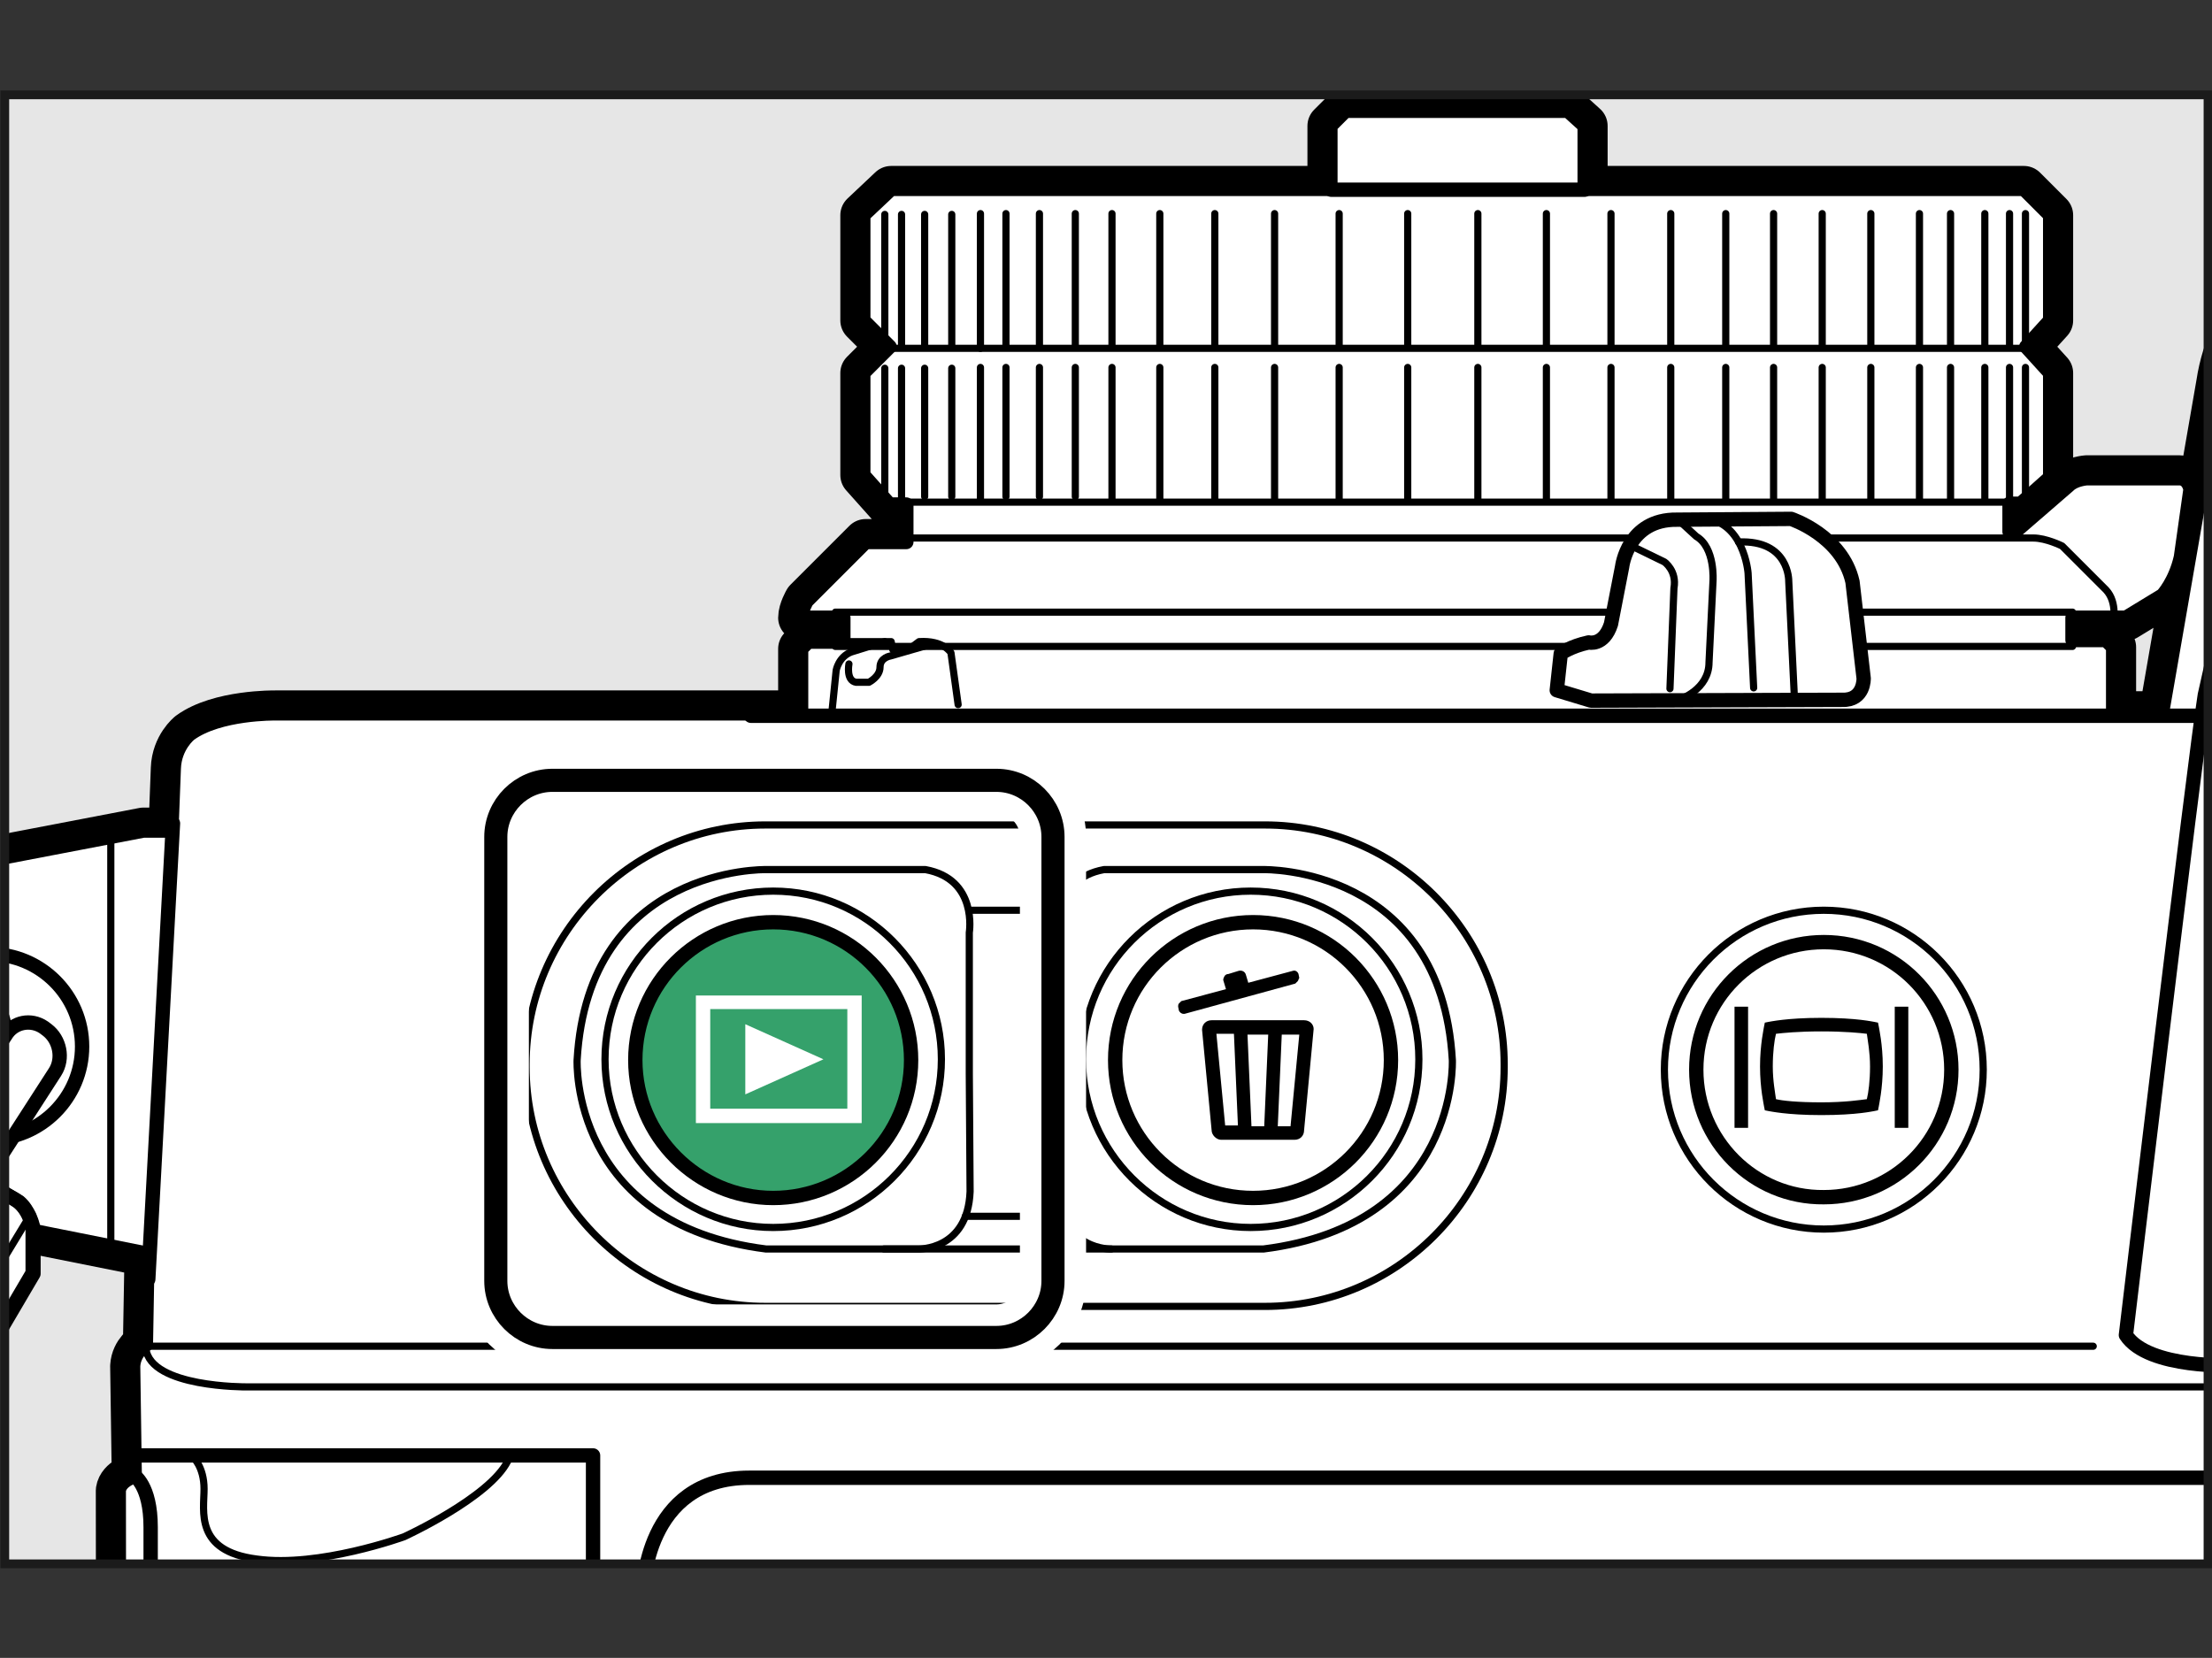 <?xml version="1.0" encoding="utf-8"?>
<!-- Generator: Adobe Illustrator 24.2.3, SVG Export Plug-In . SVG Version: 6.00 Build 0)  -->
<svg version="1.1" xmlns="http://www.w3.org/2000/svg" xmlns:xlink="http://www.w3.org/1999/xlink" x="0px" y="0px" width="277.5px"
	 height="208px" viewBox="0 0 277.5 208" style="enable-background:new 0 0 277.5 208;" xml:space="preserve">
<rect x="0" y="0" width="277.5" height="208" fill="#333333" stroke="none"/>
<style type="text/css">
	.st0{clip-path:url(#SVGID_2_);}
	.st1{fill:#FFFFFF;stroke:#000000;stroke-width:5.76;stroke-linecap:round;stroke-linejoin:round;}
	.st2{fill:#FFFFFF;stroke:#000000;stroke-width:1.8;stroke-linecap:round;stroke-linejoin:round;}
	.st3{clip-path:url(#SVGID_4_);}
	.st4{fill:none;stroke:#000000;stroke-width:1.8;stroke-linecap:round;stroke-linejoin:round;}
	.st5{fill:#FFFFFF;}
	.st6{fill:none;stroke:#000000;stroke-width:0.9;stroke-linecap:round;stroke-linejoin:round;}
	.st7{fill:#35A16B;stroke:#000000;stroke-width:1.8;stroke-linecap:round;stroke-linejoin:round;}
	.st8{fill:none;stroke:#000000;stroke-width:1.8;stroke-linejoin:round;}
	.st9{fill:none;stroke:#000000;stroke-width:1.822;stroke-miterlimit:10;}
	.st10{fill:none;stroke:#FFFFFF;stroke-width:8.3;stroke-linecap:round;stroke-linejoin:round;}
	.st11{fill:none;stroke:#000000;stroke-width:2.9;stroke-linecap:round;stroke-linejoin:round;}
</style>
<g id="レイヤー_7">
	<defs>
		<rect id="SVGID_1_" x="0.6" y="11.9" width="276.4" height="184.3"/>
	</defs>
	<use xlink:href="#SVGID_1_"  style="overflow:visible;fill:#E6E6E6;"/>
	<clipPath id="SVGID_2_">
		<use xlink:href="#SVGID_1_"  style="overflow:visible;"/>
	</clipPath>
	<g id="Format" class="st0">
	</g>
	<g id="Body" class="st0">
		<g>
			<path class="st1" d="M265.1,89.5v-8.3l-0.9-0.9H260v-2.8h6.7l4.6-2.8c0,0,1.6-1.7,2.3-4.8l1.2-8.5c0,0-0.2-1.4-1.4-1.4h-11.6
				c0,0-1.5,0.1-2.3,0.9l-6.7,5.8h-0.7v-3.5h1.4l3.7-3.3V46.8l-3-3.3l3-3.3V27l-3.3-3.3h-55.1v-7.9l-2.1-1.9h-27.9l-1.9,1.9v7.9
				h-55.1l-3.5,3.3v13.2l3.3,3.3l-3.3,3.3v12.8l3.3,3.7h2.1V68h-5.1l-7.4,7.4c0,0-0.7,1.2-0.7,2.1h5.3v3h-4.4l-0.9,0.9v8.1h-66
				c0,0-7-0.1-10.7,2.6c0,0-1.9,1.5-2,4.3l-0.3,7.8h-3.5l-19.3,3.7c0,0-19.2,3.6-19,22.5c0,0-1.2,17.5,18.8,22.9l20,4l-0.2,11.4
				c0,0-1.5,0.9-1.6,2.7l0.2,13.8c0,0-1.8,0.5-2,1.8l0.3,288.6c0,0-0.2,3.2-1.6,5c-1.4,1.7-1.6,2.7-1.6,5l0.1,7.3
				c0,0-0.1,1.7,0.8,2.2h3.6v38.1l1.3,1.4h1.4v6.7l6,9.5h48.7v2.1H93v-2.2h798.2l6.3-10.1l2.8-29.1l1.4-1.4l-0.2-339.7l-0.7-1.6H898
				l-0.7-11.6l20.5-3.8c0,0,17.9-3.5,18.4-22.7c0,0,1.8-16.8-18.6-22.8l-19.3-3.7h-3.7l-0.7-9.5c0,0-0.6-2-2.3-3
				c0,0-3.5-1.9-6.5-1.9h-23.3v-10h5.1l3.5-3.3V63.3l-3.3-3.6h-84.9V45.2l-4.9-4h-11.2v-6l-13.5-4.6H725l-13.3,4.4v6.3h-10.9
				l-4.6,3.7l-0.9,31.6l1.6,6.7V87h-2l-2.3,2.6h-10.3l-0.9-18.1c0,0,0.4-1.2-1.4-1.5h-2.3v-6.7h1.6l3-3.3V46.8l-3-3.3l3-3.3V27
				l-3-3.3h-55.3v-7.5L622,14h-28.1l-1.9,1.9v7.9h-48.6L510.8-8.1L505-26.8c0,0-2.8-10.3-7.9-12.7L494-54.3c0,0-1.2-4.2-4.4-6
				c0,0,0.4-5.3-5.3-6h-23v4.6H452c0,0-2.3-2.6-11.6-2.6h-40.5c0,0-6.9-0.6-12.1,2.6h-8.6v-4.6H356c0,0-5.1-0.4-5.3,5.8
				c0,0-3.6,1.9-4.9,7.2l-2.6,13.9c0,0-3.4,1.2-4.4,4.2l-9.3,27.2l-43,41.9c0,0-6.7,4.9-8.1,14.2l-7.2,41.5H265.1z"/>
			<path class="st2" d="M265.1,89.5v-8.3l-0.9-0.9H260v-2.8h6.7l4.6-2.8c0,0,1.6-1.7,2.3-4.8l1.2-8.5c0,0-0.2-1.4-1.4-1.4h-11.6
				c0,0-1.5,0.1-2.3,0.9l-6.7,5.8h-0.7v-3.5h1.4l3.7-3.3V46.8l-3-3.3l3-3.3V27l-3.3-3.3h-55.1v-7.9l-2.1-1.9h-27.9l-1.9,1.9v7.9
				h-55.1l-3.5,3.3v13.2l3.3,3.3l-3.3,3.3v12.8l3.3,3.7h2.1V68h-5.1l-7.4,7.4c0,0-0.7,1.2-0.7,2.1h5.3v3h-4.4l-0.9,0.9v8.1h-66
				c0,0-7-0.1-10.7,2.6c0,0-1.9,1.5-2,4.3l-0.3,7.8h-3.5l-19.3,3.7c0,0-19.2,3.6-19,22.5c0,0-1.2,17.5,18.8,22.9l20,4l-0.2,11.4
				c0,0-1.5,0.9-1.6,2.7l0.2,13.8c0,0-1.8,0.5-2,1.8l0.3,288.6c0,0-0.2,3.2-1.6,5c-1.4,1.7-1.6,2.7-1.6,5l0.1,7.3
				c0,0-0.1,1.7,0.8,2.2h3.6v38.1l1.3,1.4h1.4v6.7l6,9.5h48.7v2.1H93v-2.2h798.2l6.3-10.1l2.8-29.1l1.4-1.4l-0.2-339.7l-0.7-1.6H898
				l-0.7-11.6l20.5-3.8c0,0,17.9-3.5,18.4-22.7c0,0,1.8-16.8-18.6-22.8l-19.3-3.7h-3.7l-0.7-9.5c0,0-0.6-2-2.3-3
				c0,0-3.5-1.9-6.5-1.9h-23.3v-10h5.1l3.5-3.3V63.3l-3.3-3.6h-84.9V45.2l-4.9-4h-11.2v-6l-13.5-4.6H725l-13.3,4.4v6.3h-10.9
				l-4.6,3.7l-0.9,31.6l1.6,6.7V87h-2l-2.3,2.6h-10.3l-0.9-18.1c0,0,0.4-1.2-1.4-1.5h-2.3v-6.7h1.6l3-3.3V46.8l-3-3.3l3-3.3V27
				l-3-3.3h-55.3v-7.5L622,14h-28.1l-1.9,1.9v7.9h-48.6L510.8-8.1L505-26.8c0,0-2.8-10.3-7.9-12.7L494-54.3c0,0-1.2-4.2-4.4-6
				c0,0,0.4-5.3-5.3-6h-23v4.6H452c0,0-2.3-2.6-11.6-2.6h-40.5c0,0-6.9-0.6-12.1,2.6h-8.6v-4.6H356c0,0-5.1-0.4-5.3,5.8
				c0,0-3.6,1.9-4.9,7.2l-2.6,13.9c0,0-3.4,1.2-4.4,4.2l-9.3,27.2l-43,41.9c0,0-6.7,4.9-8.1,14.2l-7.2,41.5H265.1z"/>
			<path class="st2" d="M778.8,416.8c0,12-9.7,21.7-21.7,21.7c-12,0-21.7-9.7-21.7-21.7c0-12,9.7-21.7,21.7-21.7
				C769.1,395.1,778.8,404.8,778.8,416.8z"/>
			<g>
				<defs>
					<path id="SVGID_3_" d="M568.3,122.4c1.2,12.8-5.3,11.2-5.3,11.2c-2.7-0.5-4.2-6.2-4.2-6.2c-3.5-7.1-4-17.3-4-17.3
						s-2.8-26.5-3.5-33c-0.7-6.5,0-9.8,1.6-13c1.6-3.3,3.7-3.5,3.7-3.5L568.3,122.4z"/>
				</defs>
				<clipPath id="SVGID_4_">
					<use xlink:href="#SVGID_3_"  style="overflow:visible;"/>
				</clipPath>
				<g class="st3">
					<path class="st4" d="M493.8,101.1C493.8,101.1,493.8,101.1,493.8,101.1l-1,0.7l0.1,1.5l1.1,0.6c0,0.6,0.1,1.1,0.2,1.7
						c0,0,0,0,0,0l-0.9,0.8l0.3,1.5l1.1,0.5c0.1,0.6,0.3,1.1,0.4,1.6c0,0,0,0,0,0l-0.8,1l0.5,1.4l1.2,0.3c0.2,0.5,0.4,1,0.6,1.6
						c0,0,0,0,0,0l-0.6,1.1l0.7,1.4l1.2,0.1c0.3,0.5,0.6,1,0.8,1.5c0,0,0,0,0,0l-0.5,1.1l0.9,1.3l1.2-0.1c0.3,0.5,0.7,0.9,1,1.3
						c0,0,0,0,0,0l-0.3,1.2l1,1.1l1.2-0.2c0.4,0.4,0.8,0.8,1.2,1.2c0,0,0,0,0,0l-0.1,1.2l1.2,1l1.2-0.4c0.4,0.3,0.9,0.7,1.4,1
						c0,0,0,0,0,0l0,1.2l1.3,0.8l1.1-0.5c0.5,0.3,1,0.5,1.5,0.8c0,0,0,0,0,0l0.2,1.2l1.4,0.6l1-0.7c0.5,0.2,1.1,0.4,1.6,0.6
						c0,0,0,0,0,0l0.4,1.2l1.5,0.4l0.9-0.8c0.5,0.1,1.1,0.2,1.7,0.3c0,0,0,0,0,0l0.5,1.1l1.5,0.2l0.8-0.9c0.6,0.1,1.1,0.1,1.7,0.1
						c0,0,0,0,0,0l0.7,1h1.5l0.7-1c0.6,0,1.1-0.1,1.7-0.1c0,0,0,0,0,0l0.8,0.9l1.5-0.2l0.5-1.1c0.6-0.1,1.1-0.2,1.6-0.3c0,0,0,0,0,0
						l0.9,0.8l1.5-0.4l0.3-1.2c0.5-0.2,1.1-0.4,1.6-0.6c0,0,0,0,0,0l1,0.7l1.4-0.6l0.2-1.2c0.5-0.3,1-0.5,1.5-0.8c0,0,0,0,0,0
						l1.1,0.5l1.3-0.8v-1.2c0.5-0.3,0.9-0.7,1.4-1c0,0,0,0,0,0l1.2,0.4l1.2-1l-0.2-1.2c0.4-0.4,0.8-0.8,1.2-1.2c0,0,0,0,0,0l1.2,0.2
						l1-1.1l-0.3-1.2c0.4-0.4,0.7-0.9,1-1.3c0,0,0,0,0,0l1.2,0l0.9-1.3l-0.5-1.1c0.3-0.5,0.6-1,0.8-1.5c0,0,0,0,0,0l1.2-0.2l0.7-1.4
						l-0.7-1c0.2-0.5,0.4-1,0.6-1.6c0,0,0,0,0,0l1.2-0.3l0.5-1.4l-0.8-0.9c0.1-0.5,0.3-1.1,0.4-1.6c0,0,0,0,0,0l1.1-0.5l0.3-1.5
						l-0.9-0.8c0.1-0.6,0.1-1.1,0.2-1.7c0,0,0,0,0,0l1-0.6l0.1-1.5l-1-0.7c0-0.6,0-1.1-0.1-1.7c0,0,0,0,0,0l0.9-0.8l-0.2-1.5
						l-1.1-0.6c-0.1-0.6-0.2-1.1-0.3-1.7c0,0,0,0,0,0l0.8-0.9l-0.4-1.5l-1.2-0.4c-0.2-0.5-0.3-1.1-0.5-1.6h0l0.7-1l-0.6-1.4
						l-1.2-0.2c-0.2-0.5-0.5-1-0.7-1.5c0,0,0,0,0,0l0.5-1.1l-0.8-1.3l-1.2,0c-0.3-0.5-0.6-0.9-0.9-1.4c0,0,0,0,0,0l0.4-1.2l-0.9-1.2
						l-1.2,0.1c-0.4-0.4-0.7-0.9-1.1-1.3c0,0,0,0,0,0l0.2-1.2l-1.1-1.1l-1.2,0.3c-0.4-0.4-0.9-0.7-1.3-1.1c0,0,0,0,0,0l0.1-1.2
						l-1.2-0.9l-1.1,0.5c-0.5-0.3-0.9-0.6-1.4-0.9c0,0,0,0,0,0l-0.1-1.2l-1.3-0.7l-1.1,0.6c-0.5-0.2-1-0.5-1.5-0.7c0,0,0,0,0,0
						l-0.3-1.2l-1.4-0.5l-1,0.8c-0.5-0.2-1.1-0.3-1.6-0.5c0,0,0,0,0,0l-0.4-1.1l-1.5-0.3l-0.9,0.9c-0.6-0.1-1.1-0.2-1.7-0.2
						c0,0,0,0,0,0l-0.6-1.1l-1.5-0.1l-0.7,1c-0.3,0-0.6,0-0.9,0c-0.3,0-0.5,0-0.8,0c0,0,0,0,0,0l-0.7-1l-1.5,0.1l-0.6,1.1
						c-0.6,0.1-1.1,0.1-1.7,0.2c0,0,0,0,0,0l-0.9-0.9l-1.5,0.3l-0.4,1.1c-0.5,0.1-1.1,0.3-1.6,0.5c0,0,0,0,0,0l-1-0.7l-1.4,0.5
						l-0.2,1.2c-0.5,0.2-1,0.4-1.5,0.7c0,0,0,0,0,0l-1.1-0.6l-1.3,0.7l-0.1,1.2c-0.5,0.3-1,0.6-1.4,0.9c0,0,0,0,0,0l-1.1-0.4
						l-1.2,0.9l0.1,1.2c-0.4,0.3-0.9,0.7-1.3,1.1c0,0,0,0,0,0l-1.2-0.3l-1.1,1.1l0.3,1.2c-0.4,0.4-0.8,0.8-1.1,1.2c0,0,0,0,0,0
						l-1.2-0.1l-0.9,1.2l0.4,1.2c-0.3,0.5-0.6,0.9-0.9,1.4c0,0,0,0,0,0l-1.2,0.1l-0.8,1.3l0.6,1.1c-0.3,0.5-0.5,1-0.7,1.5
						c0,0,0,0,0,0l-1.2,0.2l-0.6,1.4l0.7,1c-0.2,0.5-0.4,1.1-0.5,1.6c0,0,0,0,0,0l-1.2,0.4l-0.4,1.5l0.9,0.9
						c-0.1,0.6-0.2,1.1-0.3,1.7c0,0,0,0,0,0l-1.1,0.6l-0.2,1.5l1,0.8C493.8,100,493.8,100.5,493.8,101.1z"/>
					<path class="st5" d="M493.8,101.1C493.8,101.1,493.8,101.1,493.8,101.1l-1,0.7l0.1,1.5l1.1,0.6c0,0.6,0.1,1.1,0.2,1.7
						c0,0,0,0,0,0l-0.9,0.8l0.3,1.5l1.1,0.5c0.1,0.6,0.3,1.1,0.4,1.6c0,0,0,0,0,0l-0.8,1l0.5,1.4l1.2,0.3c0.2,0.5,0.4,1,0.6,1.6
						c0,0,0,0,0,0l-0.6,1.1l0.7,1.4l1.2,0.1c0.3,0.5,0.6,1,0.8,1.5c0,0,0,0,0,0l-0.5,1.1l0.9,1.3l1.2-0.1c0.3,0.5,0.7,0.9,1,1.3
						c0,0,0,0,0,0l-0.3,1.2l1,1.1l1.2-0.2c0.4,0.4,0.8,0.8,1.2,1.2c0,0,0,0,0,0l-0.1,1.2l1.2,1l1.2-0.4c0.4,0.3,0.9,0.7,1.4,1
						c0,0,0,0,0,0l0,1.2l1.3,0.8l1.1-0.5c0.5,0.3,1,0.5,1.5,0.8c0,0,0,0,0,0l0.2,1.2l1.4,0.6l1-0.7c0.5,0.2,1.1,0.4,1.6,0.6
						c0,0,0,0,0,0l0.4,1.2l1.5,0.4l0.9-0.8c0.5,0.1,1.1,0.2,1.7,0.3c0,0,0,0,0,0l0.5,1.1l1.5,0.2l0.8-0.9c0.6,0.1,1.1,0.1,1.7,0.1
						c0,0,0,0,0,0l0.7,1h1.5l0.7-1c0.6,0,1.1-0.1,1.7-0.1c0,0,0,0,0,0l0.8,0.9l1.5-0.2l0.5-1.1c0.6-0.1,1.1-0.2,1.6-0.3c0,0,0,0,0,0
						l0.9,0.8l1.5-0.4l0.3-1.2c0.5-0.2,1.1-0.4,1.6-0.6c0,0,0,0,0,0l1,0.7l1.4-0.6l0.2-1.2c0.5-0.3,1-0.5,1.5-0.8c0,0,0,0,0,0
						l1.1,0.5l1.3-0.8v-1.2c0.5-0.3,0.9-0.7,1.4-1c0,0,0,0,0,0l1.2,0.4l1.2-1l-0.2-1.2c0.4-0.4,0.8-0.8,1.2-1.2c0,0,0,0,0,0l1.2,0.2
						l1-1.1l-0.3-1.2c0.4-0.4,0.7-0.9,1-1.3c0,0,0,0,0,0l1.2,0l0.9-1.3l-0.5-1.1c0.3-0.5,0.6-1,0.8-1.5c0,0,0,0,0,0l1.2-0.2l0.7-1.4
						l-0.7-1c0.2-0.5,0.4-1,0.6-1.6c0,0,0,0,0,0l1.2-0.3l0.5-1.4l-0.8-0.9c0.1-0.5,0.3-1.1,0.4-1.6c0,0,0,0,0,0l1.1-0.5l0.3-1.5
						l-0.9-0.8c0.1-0.6,0.1-1.1,0.2-1.7c0,0,0,0,0,0l1-0.6l0.1-1.5l-1-0.7c0-0.6,0-1.1-0.1-1.7c0,0,0,0,0,0l0.9-0.8l-0.2-1.5
						l-1.1-0.6c-0.1-0.6-0.2-1.1-0.3-1.7c0,0,0,0,0,0l0.8-0.9l-0.4-1.5l-1.2-0.4c-0.2-0.5-0.3-1.1-0.5-1.6h0l0.7-1l-0.6-1.4
						l-1.2-0.2c-0.2-0.5-0.5-1-0.7-1.5c0,0,0,0,0,0l0.5-1.1l-0.8-1.3l-1.2,0c-0.3-0.5-0.6-0.9-0.9-1.4c0,0,0,0,0,0l0.4-1.2l-0.9-1.2
						l-1.2,0.1c-0.4-0.4-0.7-0.9-1.1-1.3c0,0,0,0,0,0l0.2-1.2l-1.1-1.1l-1.2,0.3c-0.4-0.4-0.9-0.7-1.3-1.1c0,0,0,0,0,0l0.1-1.2
						l-1.2-0.9l-1.1,0.5c-0.5-0.3-0.9-0.6-1.4-0.9c0,0,0,0,0,0l-0.1-1.2l-1.3-0.7l-1.1,0.6c-0.5-0.2-1-0.5-1.5-0.7c0,0,0,0,0,0
						l-0.3-1.2l-1.4-0.5l-1,0.8c-0.5-0.2-1.1-0.3-1.6-0.5c0,0,0,0,0,0l-0.4-1.1l-1.5-0.3l-0.9,0.9c-0.6-0.1-1.1-0.2-1.7-0.2
						c0,0,0,0,0,0l-0.6-1.1l-1.5-0.1l-0.7,1c-0.3,0-0.6,0-0.9,0c-0.3,0-0.5,0-0.8,0c0,0,0,0,0,0l-0.7-1l-1.5,0.1l-0.6,1.1
						c-0.6,0.1-1.1,0.1-1.7,0.2c0,0,0,0,0,0l-0.9-0.9l-1.5,0.3l-0.4,1.1c-0.5,0.1-1.1,0.3-1.6,0.5c0,0,0,0,0,0l-1-0.7l-1.4,0.5
						l-0.2,1.2c-0.5,0.2-1,0.4-1.5,0.7c0,0,0,0,0,0l-1.1-0.6l-1.3,0.7l-0.1,1.2c-0.5,0.3-1,0.6-1.4,0.9c0,0,0,0,0,0l-1.1-0.4
						l-1.2,0.9l0.1,1.2c-0.4,0.3-0.9,0.7-1.3,1.1c0,0,0,0,0,0l-1.2-0.3l-1.1,1.1l0.3,1.2c-0.4,0.4-0.8,0.8-1.1,1.2c0,0,0,0,0,0
						l-1.2-0.1l-0.9,1.2l0.4,1.2c-0.3,0.5-0.6,0.9-0.9,1.4c0,0,0,0,0,0l-1.2,0.1l-0.8,1.3l0.6,1.1c-0.3,0.5-0.5,1-0.7,1.5
						c0,0,0,0,0,0l-1.2,0.2l-0.6,1.4l0.7,1c-0.2,0.5-0.4,1.1-0.5,1.6c0,0,0,0,0,0l-1.2,0.4l-0.4,1.5l0.9,0.9
						c-0.1,0.6-0.2,1.1-0.3,1.7c0,0,0,0,0,0l-1.1,0.6l-0.2,1.5l1,0.8C493.8,100,493.8,100.5,493.8,101.1z"/>
				</g>
			</g>
			<polyline class="st6" points="104.8,76.8 200.9,76.8 260,76.8 			"/>
			<polyline class="st6" points="104.8,81.1 200.9,81.1 260,81.1 			"/>
			<path class="st4" d="M470.6,88.3c0,6.6-5.4,12.1-12.1,12.1h-77c-6.6,0-12.1-5.4-12.1-12.1V41.4c0-6.6,5.4-12.1,12.1-12.1h77
				c6.6,0,12.1,5.4,12.1,12.1V88.3z"/>
			<path class="st4" d="M440.9,127.9c0,2.7-2.2,4.8-4.8,4.8h-32c-2.7,0-4.8-2.2-4.8-4.8v-15.4c0-2.7,2.2-4.8,4.8-4.8h32
				c2.7,0,4.8,2.2,4.8,4.8V127.9z"/>
			<g>
				<line class="st6" x1="757.1" y1="62.8" x2="757.1" y2="78.7"/>
				<line class="st6" x1="760.2" y1="62.8" x2="760.2" y2="79.2"/>
				<line class="st6" x1="764.5" y1="62.8" x2="764.5" y2="79.2"/>
				<line class="st6" x1="769.6" y1="62.8" x2="769.6" y2="79.2"/>
				<line class="st6" x1="775.7" y1="62.8" x2="775.7" y2="79.2"/>
				<line class="st6" x1="782.6" y1="62.8" x2="782.6" y2="79.2"/>
				<line class="st6" x1="790.1" y1="62.8" x2="790.1" y2="79.2"/>
				<line class="st6" x1="798.2" y1="62.8" x2="798.2" y2="79.2"/>
				<line class="st6" x1="806.8" y1="62.8" x2="806.8" y2="79.2"/>
				<line class="st6" x1="815.6" y1="62.8" x2="815.6" y2="79.2"/>
				<line class="st6" x1="824.2" y1="62.8" x2="824.2" y2="79.2"/>
				<line class="st6" x1="832.3" y1="62.8" x2="832.3" y2="79.2"/>
				<line class="st6" x1="839.8" y1="62.8" x2="839.8" y2="79.2"/>
				<line class="st6" x1="846.6" y1="62.8" x2="846.6" y2="79.2"/>
				<line class="st6" x1="852.7" y1="62.8" x2="852.7" y2="79.2"/>
				<line class="st6" x1="857.9" y1="62.8" x2="857.9" y2="79.2"/>
				<line class="st6" x1="862.1" y1="62.8" x2="862.1" y2="79.2"/>
				<line class="st6" x1="865.3" y1="62.8" x2="865.3" y2="79.2"/>
				<line class="st6" x1="867.2" y1="62.8" x2="867.2" y2="79.2"/>
			</g>
			
				<ellipse transform="matrix(0.949 -0.316 0.316 0.949 -7.713 210.702)" class="st6" cx="645.3" cy="129.1" rx="29.1" ry="29.1"/>
			<path class="st6" d="M621.8,129.1c0-13,10.6-23.6,23.6-23.6c13,0,23.6,10.6,23.6,23.6c0,13-10.6,23.6-23.6,23.6
				C632.3,152.7,621.8,142.2,621.8,129.1z"/>
			<path class="st2" d="M627.4,129.1c0-9.9,8.1-18,18-18c9.9,0,18,8.1,18,18c0,9.9-8,18-18,18C635.4,147.1,627.4,139.1,627.4,129.1z
				"/>
			<path class="st6" d="M663.5,228.2c0-13,10.6-23.6,23.6-23.6c13,0,23.6,10.6,23.6,23.6c0,13-10.6,23.6-23.6,23.6
				C674,251.8,663.5,241.2,663.5,228.2z"/>
			<path class="st2" d="M212.8,134.2c0-8.9,7.2-16,16-16c8.9,0,16,7.2,16,16c0,8.9-7.2,16-16,16C220,150.3,212.8,143.1,212.8,134.2z
				"/>
			<path class="st6" d="M208.8,134.2c0-11,8.9-20,20-20c11,0,20,8.9,20,20c0,11-8.9,20-20,20C217.8,154.2,208.8,145.3,208.8,134.2z"
				/>
			<path class="st6" d="M75.9,132.9c0-11.7,9.5-21.1,21.1-21.1c11.7,0,21.1,9.5,21.1,21.1c0,11.7-9.5,21.1-21.1,21.1
				C85.4,154,75.9,144.5,75.9,132.9z"/>
			<path class="st7" d="M79.7,133c0-9.6,7.8-17.3,17.3-17.3c9.6,0,17.3,7.8,17.3,17.3c0,9.6-7.8,17.3-17.3,17.3
				C87.5,150.3,79.7,142.5,79.7,133z"/>
			<path class="st6" d="M783.6,322.7c0,34.5-28,62.5-62.5,62.5c-34.5,0-62.5-28-62.5-62.5c0-34.5,28-62.5,62.5-62.5
				C755.6,260.2,783.6,288.2,783.6,322.7z"/>
			<path class="st6" d="M784.1,471.1c0,14.8-12,26.9-26.9,26.9s-26.9-12-26.9-26.9c0-14.8,12-26.9,26.9-26.9
				S784.1,456.3,784.1,471.1z"/>
			<g>
				<path class="st2" d="M773,322.7c0,28.7-23.2,51.9-51.9,51.9c-28.7,0-51.9-23.3-51.9-51.9c0-28.7,23.3-51.9,51.9-51.9
					C749.8,270.8,773,294,773,322.7z"/>
				<path class="st6" d="M772.6,324.9v-3.7h-10c-0.4-10.1-4.3-19.2-10.6-26.2l3.5-3.5l-2.6-2.6l-3.5,3.4c-6.9-6.4-16-10.5-26-11.1
					v-10.1h-3.7v10c-10.1,0.4-19.2,4.3-26.2,10.6l-3.5-3.5l-2.6,2.6l3.5,3.4c-6.4,6.9-10.5,16-11.1,26.1h-10.1v3.7h10.1
					c0.4,10.1,4.3,19.2,10.6,26.2l-3.5,3.5l2.6,2.6l3.4-3.4c6.9,6.4,16,10.5,26,11.1v10.1h3.7v-10c10.1-0.4,19.2-4.3,26.2-10.6
					l3.5,3.5l2.6-2.6l-3.5-3.4c6.4-6.9,10.5-16,11.1-26.1H772.6z"/>
			</g>
			<path class="st4" d="M740.2,322.7c0,10.6-8.5,19.1-19.1,19.1c-10.6,0-19.1-8.5-19.1-19.1c0-10.6,8.5-19.1,19.1-19.1
				C731.7,303.6,740.2,312.1,740.2,322.7z"/>
			<path class="st2" d="M778.8,471.1c0,12-9.7,21.7-21.7,21.7c-12,0-21.7-9.7-21.7-21.7c0-12,9.7-21.7,21.7-21.7
				C769.1,449.4,778.8,459.2,778.8,471.1z"/>
			<path class="st2" d="M708.1,416.8c0,12-9.7,21.7-21.7,21.7c-12,0-21.7-9.7-21.7-21.7c0-12,9.7-21.7,21.7-21.7
				C698.4,395.1,708.1,404.8,708.1,416.8z"/>
			<path class="st2" d="M708.1,471.6c0,12-9.7,21.7-21.7,21.7c-12,0-21.7-9.7-21.7-21.7c0-12,9.7-21.7,21.7-21.7
				C698.4,449.9,708.1,459.6,708.1,471.6z"/>
			<path class="st4" d="M379.3-63.6v5.7c0,0-13.4,0-15.3,0c-1.9,0-3,0.6-3,2.2c0,1.7,0,7.7,0,8.8c0,1.1,0.4,2.1,2.1,2.1
				c1.7,0,112.5,0,114.2,0c1.7,0,2.1-0.9,2.1-2.1c0-1.1,0-7.1,0-8.8c0-1.7-1.1-2.2-3-2.2c-1.9,0-14.8,0-14.8,0v-5.8"/>
			<path class="st4" d="M350.5-60.9c0,0,0,15.1,0,18.5c0,3.4,3.1,8.7,8.4,8.7c5.3,0,117.4,0,122.7,0c5.3,0,8.4-5.3,8.4-8.7
				c0-3.4,0-17.8,0-17.8"/>
			<path class="st4" d="M358.8-64.5"/>
			<path class="st4" d="M750.6,161l0.7-20c0,0-0.1-5.1,6.5-5.1h97.9c0,0,6.5,0.6,6.7,6.3l0.5,16l-2.3,2.8H750.6z"/>
			<line class="st6" x1="757.3" y1="138.4" x2="757.3" y2="160.4"/>
			<line class="st6" x1="764.7" y1="138.4" x2="764.7" y2="160.4"/>
			<line class="st6" x1="772.2" y1="138.4" x2="772.2" y2="160.4"/>
			<line class="st6" x1="779.6" y1="138.4" x2="779.6" y2="160.4"/>
			<line class="st6" x1="787.1" y1="138.4" x2="787.1" y2="160.4"/>
			<line class="st6" x1="794.5" y1="138.4" x2="794.5" y2="160.4"/>
			<line class="st6" x1="801.9" y1="138.4" x2="801.9" y2="160.4"/>
			<line class="st6" x1="809.4" y1="138.4" x2="809.4" y2="160.4"/>
			<line class="st6" x1="816.8" y1="138.4" x2="816.8" y2="160.4"/>
			<line class="st6" x1="824.3" y1="138.4" x2="824.3" y2="160.4"/>
			<line class="st6" x1="831.7" y1="138.4" x2="831.7" y2="160.4"/>
			<line class="st6" x1="839.1" y1="138.4" x2="839.1" y2="160.4"/>
			<line class="st6" x1="846.6" y1="138.4" x2="846.6" y2="160.4"/>
			<line class="st6" x1="854" y1="138.4" x2="854" y2="160.4"/>
			<line class="st6" x1="857.6" y1="138.4" x2="857.6" y2="160.4"/>
			<line class="st6" x1="860.1" y1="138.4" x2="860.1" y2="160.4"/>
			<line class="st4" x1="750.4" y1="167.6" x2="750.9" y2="152.3"/>
			<polyline class="st4" points="855.7,161 855.7,166.8 854.6,167.8 			"/>
			<polyline class="st4" points="862.6,143.3 863.3,168.2 750.2,168.2 			"/>
			<line class="st4" x1="894.5" y1="102.3" x2="897.5" y2="159.4"/>
			<line class="st6" x1="902.3" y1="105.2" x2="902.3" y2="156.2"/>
			<path class="st4" d="M905.9,130.2c0-6.4,5.2-11.6,11.6-11.6c6.4,0,11.6,5.2,11.6,11.6c0,6.4-5.2,11.6-11.6,11.6
				C911.1,141.9,905.9,136.7,905.9,130.2z"/>
			<polyline class="st4" points="782.2,59.7 757.5,59.7 754.7,63.3 754.7,76.8 757.6,79.7 762.9,79.7 762.9,89.6 			"/>
			<line class="st6" x1="762.9" y1="79.7" x2="866.1" y2="79.7"/>
			<g>
				<line class="st6" x1="551.9" y1="26.8" x2="551.9" y2="40.1"/>
				<line class="st6" x1="548.3" y1="26.9" x2="548.3" y2="36.3"/>
				<line class="st6" x1="544.9" y1="26.9" x2="544.9" y2="32.5"/>
				<line class="st6" x1="542" y1="26.9" x2="542" y2="29.7"/>
				<line class="st6" x1="555.1" y1="26.8" x2="555.1" y2="43.3"/>
				<line class="st6" x1="559.3" y1="26.8" x2="559.3" y2="43.3"/>
				<line class="st6" x1="564.5" y1="26.8" x2="564.5" y2="43.3"/>
				<line class="st6" x1="570.5" y1="26.8" x2="570.5" y2="43.3"/>
				<line class="st6" x1="577.4" y1="26.8" x2="577.4" y2="43.3"/>
				<line class="st6" x1="584.9" y1="26.8" x2="584.9" y2="43.3"/>
				<line class="st6" x1="593" y1="26.8" x2="593" y2="43.3"/>
				<line class="st6" x1="601.6" y1="26.8" x2="601.6" y2="43.3"/>
				<line class="st6" x1="610.4" y1="26.8" x2="610.4" y2="43.3"/>
				<line class="st6" x1="619" y1="26.8" x2="619" y2="43.3"/>
				<line class="st6" x1="627.1" y1="26.8" x2="627.1" y2="43.3"/>
				<line class="st6" x1="634.6" y1="26.8" x2="634.6" y2="43.3"/>
				<line class="st6" x1="641.5" y1="26.8" x2="641.5" y2="43.3"/>
				<line class="st6" x1="647.5" y1="26.8" x2="647.5" y2="43.3"/>
				<line class="st6" x1="653.6" y1="26.8" x2="653.6" y2="43.3"/>
				<line class="st6" x1="659.7" y1="26.8" x2="659.7" y2="43.3"/>
				<line class="st6" x1="665.8" y1="26.8" x2="665.8" y2="43.3"/>
				<line class="st6" x1="669.8" y1="26.8" x2="669.8" y2="43.3"/>
				<line class="st6" x1="674" y1="26.8" x2="674" y2="43.3"/>
				<line class="st6" x1="677.1" y1="26.8" x2="677.1" y2="43.3"/>
				<line class="st6" x1="679.1" y1="26.8" x2="679.1" y2="43.3"/>
			</g>
			<line class="st6" x1="555.5" y1="43.7" x2="680.1" y2="43.7"/>
			<g>
				<line class="st6" x1="559.3" y1="46.1" x2="559.3" y2="56.3"/>
				<line class="st6" x1="564.5" y1="46.1" x2="564.5" y2="62.6"/>
				<line class="st6" x1="570.5" y1="46.1" x2="570.5" y2="62.6"/>
				<line class="st6" x1="577.4" y1="46.1" x2="577.4" y2="62.6"/>
				<line class="st6" x1="584.9" y1="46.1" x2="584.9" y2="62.6"/>
				<line class="st6" x1="593" y1="46.1" x2="593" y2="62.6"/>
				<line class="st6" x1="601.6" y1="46.1" x2="601.6" y2="62.6"/>
				<line class="st6" x1="610.4" y1="46.1" x2="610.4" y2="62.6"/>
				<line class="st6" x1="619" y1="46.1" x2="619" y2="62.6"/>
				<line class="st6" x1="627.1" y1="46.1" x2="627.1" y2="62.6"/>
				<line class="st6" x1="634.6" y1="46.1" x2="634.6" y2="62.6"/>
				<line class="st6" x1="641.5" y1="46.1" x2="641.5" y2="62.6"/>
				<line class="st6" x1="647.5" y1="46.1" x2="647.5" y2="62.6"/>
				<line class="st6" x1="653.6" y1="46.1" x2="653.6" y2="62.6"/>
				<line class="st6" x1="659.7" y1="46.1" x2="659.7" y2="62.6"/>
				<line class="st6" x1="665.8" y1="46.1" x2="665.8" y2="62.6"/>
				<line class="st6" x1="669.8" y1="46.1" x2="669.8" y2="62.6"/>
				<line class="st6" x1="674" y1="46.1" x2="674" y2="62.6"/>
				<line class="st6" x1="677.1" y1="46.1" x2="677.1" y2="62.6"/>
				<line class="st6" x1="679.1" y1="46.1" x2="679.1" y2="62.6"/>
			</g>
			<line class="st6" x1="560.6" y1="63" x2="680.1" y2="63"/>
			<line class="st4" x1="564.6" y1="89.8" x2="864.4" y2="89.8"/>
			<line class="st4" x1="592" y1="23.8" x2="623.8" y2="23.8"/>
			<polyline class="st6" points="536.4,24.2 536.9,23.8 544.9,23.8 			"/>
			<path class="st4" d="M558.5,63.3l5.1,26.5c0,0,6.2,33.4,7.2,45.5l2.5,30.3c0,0,1.4,2.2-3.7,4.2c0,0-3.4,1.4-18.4,1.5H280.4
				c0,0-10.9,0.5-13.7-3.8c0,0,8.6-72.2,9.9-80.3c0,0,6.2-27.6,7.8-34.5c1.6-6.9,8.4-11.9,8.4-11.9l31.4-30c0,0,4.7-12.6,6.4-19.8
				c1.7-7.2,4.1-15,4.1-15s1.5-7.6,11.4-7.7c0,0,50.3-1.9,75.4-1.8c0,0,59.7,0.9,72.3,2.3c0,0,8.5-0.8,12,6.3L516,9.6
				c0,0,0.4,2.1,2.8,4.9l33.5,31.8c0,0,2.3,2.8,4,7.4L558.5,63.3z"/>
			<path class="st6" d="M523.2,8.9c0,0-0.7,2.8,14.2,17c3.5,3.3,13.5,13.7,13.5,13.7s5.4,4,6.6,8.6c1.2,4.6,7.1,41.6,7.1,41.6"/>
			<path class="st6" d="M683.6,169.6h-10c-4.8,0-13.5,1.4-13.5,1.4l-12.6,3l8.6,5c0,0,7.6,6,19.8,6h203.4c0,0,10,0.2,13.7-6.5
				c0,0,5.1-8.4,1.9-9"/>
			<line class="st6" x1="576.9" y1="168.9" x2="898" y2="168.9"/>
			<path class="st4" d="M898,183.3c0,0-0.5,10.9-12.6,10.9H743.1c0,0-12.8,0.3-13.7,13.5v31.8c0,0-0.7,7.9,8.7,11.4
				c0,0,30,5.8,45.2,31.9c0,0,12.4,16.5,12.1,44.3v154.2c0,0-1.5,14.1,13.5,15h89.5l3-67.2"/>
			<line class="st6" x1="901" y1="511.2" x2="623.6" y2="511.2"/>
			<line class="st6" x1="891.2" y1="549.9" x2="618.9" y2="549.9"/>
			<line class="st6" x1="897.5" y1="541.1" x2="618.4" y2="541.1"/>
			<path class="st6" d="M644.5,174h-552H30.9c0,0-12,0.1-12.6-4.8"/>
			<line class="st6" x1="18.9" y1="168.9" x2="262.6" y2="168.9"/>
			<path class="st6" d="M421.8,142c49.3-1,63.9-47.1,63.9-47.1c9.9-38.6-10.9-63.7-10.9-63.7c-8.3-9.5-22.3-8.8-22.3-8.8h-32.4h-9.3
				h-23.1c0,0-14-0.6-22.3,8.8c0,0-20.8,25.1-10.9,63.7c0,0,14.6,46.1,63.9,47.1H421.8z"/>
			<path class="st4" d="M340.8,72.8c0-43.8,35.5-79.3,79.3-79.3c43.8,0,79.3,35.5,79.3,79.3c0,43.8-35.5,79.3-79.3,79.3
				C376.3,152.1,340.8,116.6,340.8,72.8z"/>
			
				<ellipse transform="matrix(0.15 -0.989 0.989 0.15 284.989 477.207)" class="st6" cx="420.1" cy="72.8" rx="93.2" ry="93.2"/>
			<path class="st4" d="M600.5,199.5H122.4c-4.5,0-8.2,3.7-8.2,8.2v19.1c-0.7,2.3-1.7,4.7-3,6.6c0,0-2.6,4.5-2.6,8.8v231.3
				c0,0,0.2,5,2.2,8.5c1,1.9,2.3,4,3.3,6.2v32.3c0,4.5,3.7,8.2,8.2,8.2h478.1c4.5,0,8.2-3.7,8.2-8.2V207.7
				C608.7,203.2,605,199.5,600.5,199.5z"/>
			<path class="st2" d="M16.8,185.1c0,0,2.1,1.2,2.1,6.5v342.9h61.3"/>
			<line class="st8" x1="80.7" y1="230.2" x2="18.9" y2="230.2"/>
			<polyline class="st8" points="74.4,230.2 74.4,182.6 74.3,182.6 17.1,182.6 			"/>
			<path class="st6" d="M24.2,182.8c0,0,1.4,1.2,1.4,4c0,2.8-1.2,7.8,6.6,8.8c7.8,1.1,18.5-2.8,18.5-2.8s10.7-4.9,13-9.5"/>
			<path class="st4" d="M77.1,244.7v-6.8c0,0-0.8-2.6,2.2-4.4c0,0,1.4-2.6,1.4-5.3v-28.6c0,0,0.1-14.2,13.3-14.2h509.9
				c0,0,13.5-0.2,13.7,14.2v331.8c0,0,0.3,11.8-12.8,13.3h-510c0,0-14.1-0.9-14.1-14.7v-26.2c0,0,1.4-4.4-2.3-7.2L77.1,244.7z"/>
			<path class="st6" d="M24.8,527.4c0,0-5.2-1.8-4.3-6.5c0.9-4.7,8-6.2,19.9-4.9c11.9,1.3,33.6,8.5,33.1,18.1"/>
			<path class="st6" d="M25.4,534.1l-0.1-6c0,0-2-4.4,5.5-6.3c7.5-1.9,29,0.6,33.7,12.8"/>
			<line class="st6" x1="19.3" y1="483.5" x2="76.8" y2="483.5"/>
			<line class="st6" x1="80.7" y1="483.5" x2="111.6" y2="483.5"/>
			<line class="st6" x1="80.7" y1="231.5" x2="111.6" y2="231.5"/>
			<line class="st6" x1="73.9" y1="550.9" x2="73.9" y2="534.1"/>
			<line class="st6" x1="19.1" y1="541.3" x2="84.4" y2="541.3"/>
			<line class="st8" x1="75.8" y1="534.4" x2="75.8" y2="484.1"/>
			<path class="st6" d="M476.6,147c0,0,3.2-2.2,7.3-2.3h13.6c0,0,10.2-0.7,14.3,4.2l2.1,3c0,0,1,2.8,5.6,3h29.8
				c0,0,14.9,0.7,16.3-9.5l-0.9-12.1"/>
			<path class="st6" d="M556.7,60.5c0,0-2.1,0.2-3.7,3.5c-1.6,3.3-2.3,6.5-1.6,13c0.7,6.5,3.5,33,3.5,33s0.5,10.2,4,17.3
				c0,0,1.5,5.7,4.2,6.2c0,0,6.5,1.6,5.3-11.2"/>
			<path class="st6" d="M353,138.6h-56.7c-8.5-1.1-7.9-9.5-7.9-9.5l8.4-69.8c0.9-6.3,4.2-8.6,4.2-8.6l28.4-27.7
				c5.2-5.1,7.4-11.1,7.4-11.1l7.7-24.6c1.4-4.5,4.9-4.5,4.9-4.5l53.5-2"/>
			<path class="st6" d="M364.1,147.9c0,0-3-2.5-7.8-2.9h-18c0,0-8.8-0.4-12.3,7.1c0,0-0.9,2.5-6,2.8h-30.5c0,0-11.1-1.6-11.2-13.7
				l7.2-91"/>
			<path class="st6" d="M436.2-19l52.2,2.1c0,0,5.9-1.2,7.7,4.6l7.3,23.6c0,0,1.8,6,6.5,10.6l29.3,28.8c0,0,3.6,2.9,4.5,9.4
				l8.3,68.9c0,0,0.2,8.5-8.1,9.5l-57.2-0.5"/>
			<path class="st6" d="M540.1,147.7c0,0,2.8,0.2,2.3-1.6c0,0-0.2-1.2-3.3-1h-20.7c0,0-2.8-0.2-2.8,1.5c0,0,0.3,1.2,2.4,1.2H540.1z"
				/>
			<path class="st6" d="M542.9,153.3c0,0,2.3,0.2,1.9-1.6c0,0-0.2-1.2-2.8-1h-20.7c0,0-2.8-0.2-2.8,1.5c0,0,0.3,1.2,2.4,1.2H542.9z"
				/>
			<path class="st6" d="M299.9,147.7c0,0-2.8,0.2-2.3-1.6c0,0,0.2-1.2,3.3-1h20.7c0,0,2.8-0.2,2.8,1.5c0,0-0.3,1.2-2.4,1.2H299.9z"
				/>
			<path class="st6" d="M297.1,153.3c0,0-2.3,0.2-1.9-1.6c0,0,0.2-1.2,2.8-1h20.7c0,0,2.8-0.2,2.8,1.5c0,0-0.3,1.2-2.4,1.2H297.1z"
				/>
			<path class="st4" d="M605.4,185.4h28.1c19.5,1,17.8,16.3,17.8,16.3v79.3c-0.7,11.8-8.1,18.6-8.1,18.6l-20,19.5
				c-4.4,3.9-4.8,10.7-4.8,10.7v220.2"/>
			<path class="st6" d="M619.9,296.3c0,0,3-0.7,4.9-2.6c1.9-1.9,9.5-9.1,9.3-17.9v-75.6c0,0,0-11.6-10.9-11.5h-9.8"/>
			<line class="st4" x1="21.7" y1="103.3" x2="18.6" y2="160.5"/>
			<line class="st6" x1="13.9" y1="105.7" x2="13.9" y2="156.7"/>
			<path class="st4" d="M10.3,131.3c0-6.4-5.2-11.6-11.6-11.6c-6.4,0-11.6,5.2-11.6,11.6c0,6.4,5.2,11.6,11.6,11.6
				C5.1,142.9,10.3,137.7,10.3,131.3z"/>
			<g>
				<line class="st6" x1="123" y1="26.8" x2="123" y2="43.7"/>
				<line class="st6" x1="119.4" y1="26.9" x2="119.4" y2="43.3"/>
				<line class="st6" x1="116" y1="26.9" x2="116" y2="43.3"/>
				<line class="st6" x1="113.1" y1="26.9" x2="113.1" y2="43.5"/>
				<line class="st6" x1="111" y1="26.9" x2="111" y2="43.5"/>
				<line class="st6" x1="126.2" y1="26.8" x2="126.2" y2="43.3"/>
				<line class="st6" x1="130.4" y1="26.8" x2="130.4" y2="43.3"/>
				<line class="st6" x1="139.5" y1="26.8" x2="139.5" y2="43.3"/>
				<line class="st6" x1="134.9" y1="26.8" x2="134.9" y2="43.3"/>
				<line class="st6" x1="123" y1="46.1" x2="123" y2="62.8"/>
				<line class="st6" x1="119.4" y1="46.2" x2="119.4" y2="62.3"/>
				<line class="st6" x1="116" y1="46.2" x2="116" y2="62.3"/>
				<line class="st6" x1="113.1" y1="46.2" x2="113.1" y2="62.6"/>
				<line class="st6" x1="111" y1="46.2" x2="111" y2="62.6"/>
				<line class="st6" x1="126.2" y1="46.1" x2="126.2" y2="62.3"/>
				<line class="st6" x1="130.4" y1="46.1" x2="130.4" y2="62.3"/>
				<line class="st6" x1="134.9" y1="46.1" x2="134.9" y2="62.3"/>
				<line class="st6" x1="145.5" y1="26.8" x2="145.5" y2="43.3"/>
				<line class="st6" x1="152.4" y1="26.8" x2="152.4" y2="43.3"/>
				<line class="st6" x1="159.9" y1="26.8" x2="159.9" y2="43.3"/>
				<line class="st6" x1="168" y1="26.8" x2="168" y2="43.3"/>
				<line class="st6" x1="176.6" y1="26.8" x2="176.6" y2="43.3"/>
				<line class="st6" x1="185.4" y1="26.8" x2="185.4" y2="43.3"/>
				<line class="st6" x1="194" y1="26.8" x2="194" y2="43.3"/>
				<line class="st6" x1="202.1" y1="26.8" x2="202.1" y2="43.3"/>
				<line class="st6" x1="209.6" y1="26.8" x2="209.6" y2="43.3"/>
				<line class="st6" x1="216.5" y1="26.8" x2="216.5" y2="43.3"/>
				<line class="st6" x1="222.5" y1="26.8" x2="222.5" y2="43.3"/>
				<line class="st6" x1="228.6" y1="26.8" x2="228.6" y2="43.3"/>
				<line class="st6" x1="234.7" y1="26.8" x2="234.7" y2="43.3"/>
				<line class="st6" x1="240.8" y1="26.8" x2="240.8" y2="43.3"/>
				<line class="st6" x1="244.7" y1="26.8" x2="244.7" y2="43.3"/>
				<line class="st6" x1="249" y1="26.8" x2="249" y2="43.3"/>
				<line class="st6" x1="252.1" y1="26.8" x2="252.1" y2="43.3"/>
				<line class="st6" x1="254.1" y1="26.8" x2="254.1" y2="43.3"/>
			</g>
			<line class="st6" x1="110.7" y1="43.7" x2="255.1" y2="43.7"/>
			<line class="st6" x1="139.5" y1="46.1" x2="139.5" y2="62.6"/>
			<line class="st6" x1="145.5" y1="46.1" x2="145.5" y2="62.6"/>
			<line class="st6" x1="152.4" y1="46.1" x2="152.4" y2="62.6"/>
			<line class="st6" x1="159.9" y1="46.1" x2="159.9" y2="62.6"/>
			<line class="st6" x1="168" y1="46.1" x2="168" y2="62.6"/>
			<line class="st6" x1="176.6" y1="46.1" x2="176.6" y2="62.6"/>
			<line class="st6" x1="185.4" y1="46.1" x2="185.4" y2="62.6"/>
			<line class="st6" x1="194" y1="46.1" x2="194" y2="62.6"/>
			<line class="st6" x1="202.1" y1="46.1" x2="202.1" y2="62.6"/>
			<line class="st6" x1="209.6" y1="46.1" x2="209.6" y2="62.6"/>
			<line class="st6" x1="216.5" y1="46.1" x2="216.5" y2="62.6"/>
			<line class="st6" x1="222.5" y1="46.1" x2="222.5" y2="62.6"/>
			<line class="st6" x1="228.6" y1="46.1" x2="228.6" y2="62.6"/>
			<line class="st6" x1="234.7" y1="46.1" x2="234.7" y2="62.6"/>
			<line class="st6" x1="240.8" y1="46.1" x2="240.8" y2="62.6"/>
			<line class="st6" x1="244.7" y1="46.1" x2="244.7" y2="62.6"/>
			<line class="st6" x1="249" y1="46.1" x2="249" y2="62.6"/>
			<line class="st6" x1="252.1" y1="46.1" x2="252.1" y2="62.6"/>
			<line class="st6" x1="254.1" y1="46.1" x2="254.1" y2="62.6"/>
			<line class="st6" x1="114" y1="63" x2="255.1" y2="63"/>
			<line class="st4" x1="167" y1="23.8" x2="198.8" y2="23.8"/>
			<line class="st4" x1="275.6" y1="89.8" x2="94.2" y2="89.8"/>
			<path class="st6" d="M265.1,78.2c0,0,0.6-2.6-0.9-4.2l-5.5-5.5c0,0-2-1-3.6-1h-26H113.3"/>
			<g>
				<path class="st2" d="M195.3,86.6l0.5-4.6c0,0,1.2-0.9,3.5-1.4c0,0,1.9,0.5,2.8-2.3l1.4-7.2c0,0,0.7-6,6.9-5.9l14.3-0.1
					c0,0,6.4,2.1,7.7,7.9l1.4,12.1c0,0,0.1,2.8-2.7,2.7l-31.5,0.1L195.3,86.6z"/>
				<path class="st6" d="M205.1,68.7l3.7,1.8c0,0,1.6,1.1,1.2,3.3l-0.5,12.6"/>
				<path class="st6" d="M220,86.3l-0.7-14.4c0,0-0.5-6.8-6-6.9"/>
				<path class="st6" d="M225.1,87.3l-0.7-14.4c0,0,0.1-5.2-6.3-4.9"/>
				<path class="st6" d="M210.8,87.7c0,0,3.6-1.2,3.6-4.6l0.5-10.2c0,0,0.3-4.2-2.1-5.6l-2.4-2.2"/>
			</g>
			<path class="st6" d="M104.4,89l0.5-4.9c0,0,0.3-1.7,1.9-2.3l4.2-1.3"/>
			<path class="st6" d="M106.5,83.3c0,0-0.4,2.1,0.9,2.3h1.6c0,0,1.4-0.7,1.4-1.9c0-1.2,1.3-1.4,1.3-1.4l5.2-1.5"/>
			<path class="st6" d="M120.2,88.4l-0.9-6.5c0,0-0.9-1.6-4-1.4l-1.2,0.9l-2.1,0.1l-0.2-1h-5.5"/>
			<line class="st6" x1="377.4" y1="-58.5" x2="377.4" y2="-45.7"/>
			<line class="st6" x1="462.7" y1="-58.5" x2="462.7" y2="-45.7"/>
			<line class="st6" x1="380.1" y1="-61.1" x2="461.1" y2="-61.1"/>
			<rect x="392.3" y="-44.8" class="st6" width="55.6" height="6.7"/>
			<line class="st6" x1="343.2" y1="-39.5" x2="350.5" y2="-40"/>
			<line class="st6" x1="497.1" y1="-39.5" x2="490.2" y2="-39.9"/>
			<line class="st6" x1="670.2" y1="70.1" x2="678.9" y2="70.1"/>
			<path class="st6" d="M561.8,70.1h34.5v12.1c0,0-0.5,2.8,1.9,3.3h2.3c0,0,1.8-0.7,1.9-3V70.1h33.9"/>
			<line class="st6" x1="596.4" y1="71.7" x2="601.9" y2="71.7"/>
			<path class="st6" d="M635.2,89.1l1.2-16l1.9-5.2c0,0,1.3-1.3,2.1-2c0.9-0.7,2.5-1.9,6.7-1.9h14.2l6,3.5c0,0,3.4,1.3,4,5.3
				l2.4,16.6"/>
			<path class="st6" d="M659.8,89.1l-0.2-4.6l-1.2-12.8c0,0-0.2-3-2.6-4.2l-4.4-2.8"/>
			<path class="st6" d="M665.4,88.7L664,72.8c0,0-0.5-3-2.6-4.4l-3-1.4c0,0-0.9-0.7-3.7-0.7"/>
			<path class="st6" d="M648.9,88.9l-0.2-15.8c0,0-0.2-1.6-1.6-2.1l-8.8-3.2"/>
			<path class="st6" d="M650.3,88.9c0,0,3.7-0.3,3.7-3V72.6c0,0,0.5-3.3-2.3-5.1l-7.4-2.8"/>
			<line class="st6" x1="711.8" y1="34.9" x2="764.7" y2="34.9"/>
			<polyline class="st6" points="766.1,41.2 724.6,41.2 720.6,43.5 718.5,43.5 715.3,41.2 711.8,41.2 			"/>
			<polyline class="st6" points="711.8,39.5 712.7,43.5 717.9,43.5 			"/>
			<line class="st6" x1="697.1" y1="46.1" x2="782.2" y2="46.1"/>
			<line class="st6" x1="695.7" y1="76.6" x2="754.7" y2="76.6"/>
			<line class="st6" x1="697.3" y1="83.2" x2="762.4" y2="83.2"/>
			<path class="st4" d="M647.8,443.9c0,2.8-2.3,5.1-5.1,5.1c-2.8,0-5.1-2.3-5.1-5.1c0-2.8,2.3-5.1,5.1-5.1
				C645.5,438.8,647.8,441.1,647.8,443.9z"/>
			<g>
				<path class="st4" d="M705.1,227.7c0,10.1-8.2,18.2-18.2,18.2c-10.1,0-18.2-8.2-18.2-18.2c0-10.1,8.2-18.2,18.2-18.2
					C696.9,209.4,705.1,217.6,705.1,227.7z"/>
			</g>
			<path class="st6" d="M526.4,12.9c0,0-2.1-4.1,13.3,8.2"/>
			<line class="st6" x1="114.1" y1="488.7" x2="114.1" y2="220.2"/>
			<path class="st6" d="M158.7,163.9H96c-16.5,0-30-13.5-30-30v-0.4c0-16.5,13.5-30,30-30h62.7c16.5,0,30,13.5,30,30v0.4
				C188.7,150.4,175.2,163.9,158.7,163.9z"/>
			<path class="st6" d="M121.6,134.7V117c0,0,1.1-6.7-5.5-7.9h-20c0,0-22.3-0.5-23.7,23.9c0,0-0.9,20.6,23.7,23.7h19.1
				c0,0,6.2,0.2,6.5-7.2L121.6,134.7z"/>
			<path class="st6" d="M133,134.7V117c0,0-1.1-6.7,5.5-7.9h20c0,0,22.3-0.5,23.7,23.9c0,0,0.9,20.6-23.7,23.7h-19.1
				c0,0-6.2,0.2-6.5-7.2L133,134.7z"/>
			<line class="st6" x1="121.1" y1="152.6" x2="132.9" y2="152.6"/>
			<line class="st6" x1="110.9" y1="156.7" x2="139.4" y2="156.7"/>
			<line class="st6" x1="121.7" y1="114.2" x2="132.9" y2="114.2"/>
		</g>
		<path class="st9" d="M148.6,231.3h407.9v265.5H148.6V231.3z"/>
	</g>
	<g id="ストラップ" class="st0">
		<g>
			<path class="st2" d="M-29.4,193.6l-5,8.3c-1,1.7-3.2,2.2-4.8,1l-0.4-0.3c-1.4-1.1-1.9-3.1-1.3-4.7l-0.4,0.6
				c-1.1,1.7-3.2,2.1-4.8,1l-0.4-0.3c-1.6-1.2-2.1-3.6-1-5.3l13.5-22.5c0,0-2.6-1.3-1.3-3.1c1.3-1.8,3.3-4.9,3.3-4.9
				s-1.6-0.6-1.8-1.5c-0.2-0.9-2.1-1.8,0.2-4.9c2.3-3.1,11.9-18.7,11.9-18.7h1c0,0,2.2,1.1,5.2,2.7l9.3-14.5c1-1.7,3.2-2.2,4.8-1
				l0.4,0.3c1.4,1.1,1.9,3.1,1.3,4.7l0.4-0.6c1-1.7,3.2-2.1,4.8-1l0.4,0.3c1.6,1.2,2.1,3.6,1,5.3L-2,148.3c2.3,1.3,4,2.2,4.4,2.5
				c0.6,0.5,1,1.2,1.3,1.8h0h0c0.4,0.9,0.5,1.6,0.5,1.6v5.6l-13.4,22.8l-3.3,1.2l-12.8,24.5c-0.2,0.1-0.3,0.2-0.4,0.3
				c0,0.1-0.1,0.1-0.1,0.2c-1.3,2.5-8.2-1.8-7.9-4.2c0.3-2.5,3.5-7.6,5-10.3L-29.4,193.6z"/>
			<path class="st4" d="M-20.9,138.3c0,0,21.8,11.3,23.2,12.5c1.5,1.2,1.8,3.3,1.8,3.3v5.6l-13.4,22.8l-3.3,1.2c0,0-12,22.6-13.3,25
				c-1.3,2.5-8.2-1.8-7.9-4.2c0.3-2.5,3.5-7.6,5-10.3c1.5-2.7,14.1-23.9,14.1-23.9l-13.3-8.6l-6.2,9.5c0,0-2.6-1.3-1.3-3.1
				c1.3-1.8,3.3-4.9,3.3-4.9s-1.6-0.6-1.8-1.5c-0.2-0.9-2.1-1.8,0.2-4.9c2.3-3.1,11.9-18.7,11.9-18.7H-20.9z"/>
			<path class="st6" d="M3.7,152.6c0,0-26.5,43.6-28.6,47.7c-2.1,4.1-3,10.3-0.3,8"/>
			<path class="st6" d="M-44.1,200.1c-0.7,0-1.4-0.2-2.1-0.7l-0.4-0.3c-1.6-1.2-2.1-3.6-1-5.3l19.5-32.2"/>
			<path class="st6" d="M-15.6,141l9.3-14.5c1-1.7,3.2-2.2,4.8-1l0.4,0.3c1.6,1.2,2.1,3.6,1,5.3"/>
			<line class="st6" x1="-8.9" y1="144.6" x2="0.5" y2="129.9"/>
			<line class="st6" x1="-40.7" y1="197.2" x2="-21.7" y2="165.8"/>
		</g>
		<g>
			<path class="st2" d="M969.5,177l7.9,5.5c1.6,1.1,3.8,0.7,4.8-1.1l0.3-0.4c0.9-1.6,0.5-3.6-0.7-4.8l0.6,0.4
				c1.6,1.2,3.8,0.7,4.8-1.1l0.3-0.4c1-1.7,0.5-4.1-1.2-5.3l-21.4-15.1c0,0,1.9-2.2-0.1-3.4c-1.9-1.1-5-3.2-5-3.2s1.3-1.2,1-2.1
				c-0.2-0.9,1.2-2.5-2.1-4.4c-3.3-1.9-18.4-12.3-18.4-12.3l-1,0.4c0,0-1.5,1.9-3.7,4.6l-14.3-9.5c-1.7-1.2-3.8-0.7-4.8,1.1
				l-0.2,0.4c-0.9,1.5-0.5,3.6,0.7,4.8l-0.6-0.4c-1.7-1.1-3.8-0.7-4.8,1.1l-0.3,0.4c-1,1.7-0.5,4.1,1.2,5.3l13.6,9
				c-1.6,2.1-2.8,3.7-3,4.1c-0.4,0.7-0.5,1.5-0.5,2.1h0h0c0,0.9,0.2,1.7,0.2,1.7l2.2,5.1l21.5,15.5l3.5-0.2l21.6,17.3
				c0.2,0.1,0.4,0.1,0.5,0.1c0,0,0.1,0.1,0.2,0.1c2.2,1.7,6.8-4.9,5.5-7c-1.3-2.1-6.3-5.6-8.7-7.4L969.5,177z"/>
			<path class="st4" d="M939.4,129.8c0,0-15.3,19.1-16.2,20.8c-0.9,1.7-0.3,3.8-0.3,3.8l2.2,5.1l21.5,15.5l3.5-0.2
				c0,0,20.1,15.8,22.3,17.5c2.2,1.7,6.8-4.9,5.5-7c-1.3-2.1-6.3-5.6-8.7-7.4c-2.4-1.9-22.5-16.2-22.5-16.2l8.6-13.2l9.5,6.2
				c0,0,1.9-2.2-0.1-3.4c-1.9-1.1-5-3.2-5-3.2s1.3-1.2,1-2.1c-0.2-0.9,1.2-2.5-2.1-4.4c-3.3-1.9-18.4-12.3-18.4-12.3L939.4,129.8z"
				/>
			<path class="st6" d="M922.7,152.8c0,0,41.8,29.2,45.4,32.1c3.6,2.9,6.8,8.2,3.5,7.2"/>
			<path class="st6" d="M985.5,177c0.7-0.3,1.2-0.8,1.6-1.4l0.3-0.4c1-1.7,0.5-4.1-1.2-5.3l-30.8-21.6"/>
			<path class="st6" d="M935.7,134.4l-14.3-9.5c-1.7-1.2-3.8-0.7-4.8,1.1l-0.2,0.4c-1,1.7-0.5,4.1,1.2,5.3"/>
			<line class="st6" x1="931" y1="140.4" x2="916.5" y2="130.8"/>
			<line class="st6" x1="981.3" y1="175.8" x2="951.3" y2="154.7"/>
		</g>
	</g>
	<g id="Silk" class="st0">
		<g>
			<path d="M221.9,128.2l-0.5,0.1l-0.1,0.5c0,0.1-0.5,2.2-0.5,5c0,2.8,0.5,4.9,0.5,5l0.1,0.5l0.5,0.1c0.1,0,2.2,0.5,6.6,0.5
				c4.5,0,6.5-0.5,6.6-0.5l0.5-0.1l0.1-0.5c0-0.1,0.5-2.2,0.5-5c0-2.8-0.5-4.9-0.5-5l-0.1-0.5l-0.5-0.1c-0.1,0-2.1-0.5-6.6-0.5
				C224.1,127.7,222,128.2,221.9,128.2 M228.5,129.4c3,0,4.9,0.2,5.7,0.3c0.1,0.8,0.4,2.3,0.4,4.1c0,1.8-0.2,3.3-0.4,4.1
				c-0.8,0.1-2.7,0.4-5.7,0.4c-3,0-4.9-0.2-5.7-0.4c-0.1-0.8-0.4-2.3-0.4-4.1c0-1.8,0.2-3.3,0.4-4.1
				C223.7,129.6,225.5,129.4,228.5,129.4"/>
			<rect x="217.6" y="126.3" width="1.7" height="15.2"/>
			<rect x="237.7" y="126.3" width="1.7" height="15.2"/>
		</g>
		<g>
			<g>
				<g>
					<path d="M613.1,149.1h-10.9c-0.5-2.2-2.6-3.6-4.8-3.3c-2.2,0.3-3.9,2.2-3.9,4.4c0,2.2,1.7,4.1,3.9,4.4c2.2,0.3,4.3-1.1,4.8-3.3
						h4.9v2.7c0,0.4,0.3,0.7,0.7,0.7h0.7c0.4,0,0.7-0.3,0.7-0.7v-2.7h2.4v2.7c0,0.4,0.3,0.7,0.7,0.7h0.7c0.4,0,0.7-0.3,0.7-0.7v-4.1
						C613.8,149.4,613.5,149.1,613.1,149.1z M599.2,152.2c-0.7,0.4-1.6,0.4-2.3,0c-0.7-0.4-1.2-1.2-1.2-2c0-0.8,0.4-1.6,1.2-2
						c0.7-0.4,1.6-0.4,2.3,0c0.7,0.4,1.2,1.2,1.2,2C600.3,151,599.9,151.7,599.2,152.2z"/>
				</g>
			</g>
		</g>
		<g>
			<g>
				<path d="M636.1,129.6h1.8l2.7,10h-1.7l-0.5-2.1h-2.7l-0.5,2.1h-1.6L636.1,129.6z M636,135.9h1.9l-0.9-3.9L636,135.9z"/>
				<polygon points="641.5,129.7 646.8,129.7 646.8,131.4 643.1,131.4 643.1,133.7 646.4,133.7 646.4,135.4 643.1,135.4 
					643.1,139.6 641.5,139.6 				"/>
				<rect x="647.8" y="133.6" width="2.7" height="1.8"/>
				<polygon points="651.8,129.6 653.3,129.6 653.3,137.8 657.1,137.8 657.1,139.6 651.8,139.6 				"/>
				<path d="M636.1,118h1.8l2.7,10h-1.7l-0.5-2.1h-2.8L635,128h-1.6L636.1,118z M636,124.2h1.9l-0.9-3.9L636,124.2z"/>
				<polygon points="646.9,119.8 643,119.8 643,121.9 646.6,121.9 646.6,123.7 643,123.7 643,126.2 647.1,126.2 647.1,128 
					641.5,128 641.5,118.1 646.9,118.1 				"/>
				<rect x="647.8" y="121.9" width="2.7" height="1.8"/>
				<polygon points="651.8,118.1 653.3,118.1 653.3,126.2 657,126.2 657,128 651.8,128 				"/>
			</g>
		</g>
		<path d="M691,218.1c0,1.8-1.4,3.3-3.2,3.3c-1.8,0-3.2-1.5-3.2-3.3c0-1.8,1.4-3.3,3.2-3.3C689.6,214.8,691,216.3,691,218.1
			 M694.4,233.5c-2.8,2-5,3-6.4,3c-0.9,0-1.3-0.3-1.3-0.9c0-0.3,0.4-1.6,0.5-2.1c0.4-1.5,1.8-5.9,1.8-5.9s0.3-0.7,0.6-1.8
			c0.7-1.8-1.4-2.2-2.5-2.2c-1.1,0-6.4,1.3-6.4,1.3s-0.6,0.1-1,0.7c-0.2,0.3-0.2,0.6-0.2,0.6l0.1,0.7c1.5-0.3,2.6-0.4,3.2-0.4
			c1,0,1.4,0.4,1.4,1.2c0,0.5-0.2,1.4-0.6,2.9c-0.3,1.1-1.3,4.3-1.3,4.3c-0.3,1.1-0.5,1.9-0.5,2.4c0,1.5,1.1,2.2,3.2,2.2
			c2.6,0,5.5-1.1,8.7-3.4c0,0,0.3-0.3,0.5-0.6C694.5,234.9,694.5,233.8,694.4,233.5"/>
		<g>
			<g>
				<path d="M650.5,491.8c0.1-2.4,0.2-2.8,2-4.8c1-1.1,1.3-1.8,1.3-2.6c0-1.1-1-2-2.2-2c-1,0-2,0.5-3.7,1.9l-1.6-2.2
					c2-1.6,3.4-2.2,5.6-2.2c3.2,0,5.2,1.6,5.2,4.2c0,1.3-0.4,2.2-2,3.9c-1.7,1.9-1.9,2.2-1.9,3.8H650.5z M653.5,496.5h-3.2v-3h3.2
					V496.5z"/>
			</g>
			<g>
				<path d="M721,322.7c0,4.1-2.4,6.6-6.2,6.6c-3.8,0-6.2-2.5-6.2-6.5c0-4.2,2.3-6.6,6.2-6.6C718.6,316.1,721,318.7,721,322.7z
					 M711.3,322.7c0,2.8,1.4,4.7,3.5,4.7c1.1,0,2-0.5,2.6-1.4c0.6-0.9,0.9-2,0.9-3.2c0-1.3-0.3-2.4-0.9-3.3c-0.7-1-1.5-1.4-2.7-1.4
					C712.6,318.1,711.3,319.9,711.3,322.7z"/>
				<path d="M730.3,329l-4.1-5.2c-0.3-0.4-0.3-0.4-0.6-0.8c0,0.5,0,0.5,0,1.2v4.9h-2.5v-12.6h2.5v4.5c0,0.3,0,0.5,0,0.9
					c0.2-0.2,0.4-0.4,0.7-0.7l4-4.6h3l-5.2,5.8l5.5,6.8H730.3z"/>
			</g>
			<g>
				<path d="M678.8,415.2c-0.7-1.4-0.8-2.9-0.3-4.4c0.5-1.5,1.5-2.7,2.9-3.4c1.4-0.7,2.9-0.8,4.4-0.3c1.5,0.5,2.7,1.5,3.4,2.9
					c1.4,2.8,0.3,6.3-2.5,7.8C683.7,419.2,680.2,418,678.8,415.2L678.8,415.2z M691.3,423.8c-1-2-2.1-3.6-3-4.6
					c3.3-2.2,4.6-6.6,2.7-10.3c-1-1.9-2.6-3.3-4.7-4c-2-0.7-4.2-0.5-6.1,0.5c-1.9,1-3.3,2.6-4,4.6c-0.7,2-0.5,4.2,0.5,6.1
					c1.9,3.7,6.2,5.3,10,3.8c0.3,1.3,1,3.1,2,5.1c1.7,3.4,3.7,5.9,4.4,5.5C693.9,430.2,693,427.2,691.3,423.8L691.3,423.8"/>
				<g>
					<g>
						<path d="M684.5,417.2h-1.4v-3.8h-3.8v-0.3v-1.4h3.8v-3.8h0.3h1.4v3.8h3.8v0.3v1.4l-3.8,0v3.5v0.3H684.5L684.5,417.2z
							 M684.5,416.9L684.5,416.9"/>
					</g>
				</g>
			</g>
			<g>
				<g>
					<g>
						<path d="M701.6,465.6v11.8h-15.4v-11.8H701.6z M696.1,466.6h-4.5v3.3h-4.5v3.3h4.5v3.3h4.5v-3.3h4.5v-3.3h-4.5V466.6"/>
						<rect x="691.6" y="469.8" width="4.5" height="3.3"/>
					</g>
					<g>
						<path d="M673,470.5c-0.6-1.2-0.7-2.6-0.3-3.8c0.4-1.3,1.3-2.3,2.5-2.9c1.2-0.6,2.6-0.7,3.8-0.3c1.3,0.4,2.3,1.3,2.9,2.5
							c1.3,2.5,0.3,5.5-2.2,6.8C677.3,474,674.2,473,673,470.5L673,470.5z M683.9,478c-0.9-1.7-1.8-3.1-2.6-4c2.9-1.9,4-5.8,2.4-8.9
							c-0.8-1.6-2.3-2.9-4-3.4c-1.8-0.6-3.6-0.4-5.3,0.4c-1.6,0.8-2.9,2.3-3.5,4c-0.6,1.8-0.4,3.6,0.4,5.3c1.6,3.2,5.4,4.6,8.7,3.3
							c0.2,1.1,0.8,2.7,1.7,4.4c1.5,3,3.2,5.1,3.8,4.8C686.1,483.6,685.3,480.9,683.9,478L683.9,478"/>
						<g>
							<path d="M673.6,467.2c0.7,0.1,1.2,0.1,2.3,0.1h3c1.1,0,1.6,0,2.3-0.1v2.1c-0.7-0.1-1.2-0.1-2.3-0.1h-3c-1,0-1.6,0-2.3,0.1
								V467.2z"/>
						</g>
					</g>
				</g>
			</g>
			<g>
				<path d="M748.6,478.4v-7.9l0-2.5c0-0.1,0-0.6,0-1c-0.1,0.6-0.2,0.9-0.3,1.4l-2.4,10h-1.7l-2.1-8.4c-0.3-1.1-0.4-1.6-0.7-3
					c0.1,1.6,0.1,2.3,0.1,3.4v8.1h-1.8v-13.4h3l1.7,7.1c0.2,1,0.4,1.7,0.6,3.2c0.3-1.4,0.3-1.9,0.5-2.7l1.8-7.6h3.1v13.4H748.6z"/>
				<path d="M757.3,478.4h-5.6v-13.4h5.6v2.2h-3.7v3.3h3.4v2.2h-3.4v3.6h3.8V478.4z"/>
				<path d="M764,478.4l-3.1-8.2c-0.3-0.7-0.5-1.3-0.8-2.3c0.1,1.9,0.1,2.6,0.1,3.4v7h-1.8v-13.4h2.2l3.2,8.2
					c0.2,0.6,0.4,1.2,0.7,2.2c-0.1-1.5-0.1-2.1-0.1-3.1v-7.2h1.8v13.4H764z"/>
				<path d="M775.2,464.9v8.2c0,1.9-0.3,3.3-0.9,4.2c-0.6,0.9-1.7,1.4-3,1.4c-1.7,0-2.9-0.8-3.4-2.4c-0.3-0.8-0.4-1.8-0.4-3.2v-8.1
					h1.9v7.9c0,1.4,0.1,2.1,0.4,2.7c0.4,0.6,0.9,1,1.6,1c1,0,1.6-0.7,1.9-1.9c0.1-0.5,0.1-0.8,0.1-1.9v-7.8H775.2z"/>
			</g>
			<g>
				<path d="M748.9,411.5c-1.2-0.9-2.7-1.3-5.4-1.3h-2.7v13.4h3.5c2.1,0,3.6-0.4,4.6-1.2c1.4-1.1,2.2-3,2.2-5.6
					C751.1,414.4,750.4,412.6,748.9,411.5z M746.4,421.1c-0.8,0.4-1.4,0.5-3.2,0.5v-9.3c1.6,0,2.3,0.1,3,0.4
					c1.5,0.6,2.4,2.2,2.4,4.3C748.5,418.9,747.8,420.4,746.4,421.1z"/>
				<rect x="752.8" y="410.2" width="2.4" height="13.4"/>
				<path d="M757.7,420.5c1.6,1.1,2,1.3,2.8,1.3c1.1,0,1.8-0.7,1.8-1.7c0-1-0.5-1.5-2-2.2c-2.4-1.1-3.3-2.1-3.3-4
					c0-2.4,1.6-3.9,4.2-3.9c1.3,0,2.2,0.3,3.3,1.2l-1.1,2c-1.1-0.9-1.7-1.2-2.4-1.2c-0.9,0-1.6,0.7-1.6,1.6c0,0.9,0.3,1.2,2.6,2.4
					c2.1,1.1,2.8,2,2.8,3.9c0,1.4-0.5,2.5-1.4,3.2c-0.8,0.6-1.7,0.9-3.1,0.9c-1.5,0-2.4-0.3-3.6-1.2L757.7,420.5z"/>
				<path d="M768.8,423.6h-2.4v-13.4h3.6c1.6,0,2.5,0.2,3.3,0.9c1,0.7,1.5,1.9,1.5,3.3c0,1.4-0.6,2.7-1.6,3.4
					c-0.8,0.6-1.6,0.8-3.1,0.8l-1.3,0V423.6z M768.8,416.5c1.9,0,2.2-0.1,2.7-0.4c0.5-0.3,0.8-1,0.8-1.7c0-0.8-0.3-1.4-0.8-1.7
					c-0.4-0.3-0.9-0.4-1.8-0.4h-0.9V416.5z"/>
			</g>
		</g>
		<g>
			<path class="st2" d="M139.9,133c0-9.6,7.8-17.3,17.3-17.3c9.6,0,17.3,7.8,17.3,17.3c0,9.6-7.8,17.3-17.3,17.3
				C147.6,150.3,139.9,142.5,139.9,133z"/>
			<path class="st6" d="M135.8,132.9c0-11.7,9.5-21.1,21.1-21.1c11.7,0,21.1,9.5,21.1,21.1c0,11.7-9.5,21.1-21.1,21.1
				C145.3,154,135.8,144.5,135.8,132.9z"/>
			<path d="M163.6,128H152c-0.7,0-1.2,0.5-1.2,1.2l1.2,12.6c0,0.6,0.6,1.2,1.2,1.2h9.2c0.7,0,1.2-0.5,1.2-1.2l1.2-12.7
				C164.8,128.5,164.3,128,163.6,128 M163,129.8l-1.1,11.5h-1.6l0.5-11.5H163z M159.1,129.8l-0.5,11.5H157l-0.5-11.5H159.1z
				 M155.3,141.2h-1.6l-1.1-11.5h2.2L155.3,141.2z M162.8,123.1c-0.1,0.1-0.2,0.2-0.3,0.3l-13.9,3.8c-0.1,0-0.1,0-0.1,0
				c-0.3,0-0.5-0.2-0.6-0.4l-0.1-0.5c0-0.1,0-0.3,0.1-0.4c0.1-0.1,0.2-0.2,0.3-0.3l5.6-1.5l-0.3-1c-0.1-0.2,0-0.4,0.1-0.6
				c0.1-0.2,0.3-0.3,0.5-0.3l1.3-0.4c0.4-0.1,0.8,0.1,0.9,0.5l0.3,1l5.6-1.5c0.3-0.1,0.6,0.1,0.7,0.4l0.1,0.5
				C162.9,122.8,162.9,123,162.8,123.1"/>
		</g>
		<path class="st5" d="M93.5,128.5l9.8,4.4l-9.8,4.4V128.5z M87.3,124.9h20.8v16H87.3V124.9z M89.1,139.1h17.2v-12.5H89.1V139.1z"/>
	</g>
	<g class="st0">
		<path class="st10" d="M132.1,160.7c0,3.9-3.2,7.1-7.1,7.1H69.3c-3.9,0-7.1-3.2-7.1-7.1V105c0-3.9,3.2-7.1,7.1-7.1H125
			c3.9,0,7.1,3.2,7.1,7.1V160.7z"/>
		<path class="st11" d="M132.1,160.7c0,3.9-3.2,7.1-7.1,7.1H69.3c-3.9,0-7.1-3.2-7.1-7.1V105c0-3.9,3.2-7.1,7.1-7.1H125
			c3.9,0,7.1,3.2,7.1,7.1V160.7z"/>
	</g>
	<use xlink:href="#SVGID_1_"  style="overflow:visible;fill:none;stroke:#1B1B1B;stroke-width:1.1;"/>
</g>
<g id="レイヤー_5">
</g>
<g id="レイヤー_6">
</g>
<g id="レイヤー_8">
</g>
</svg>
